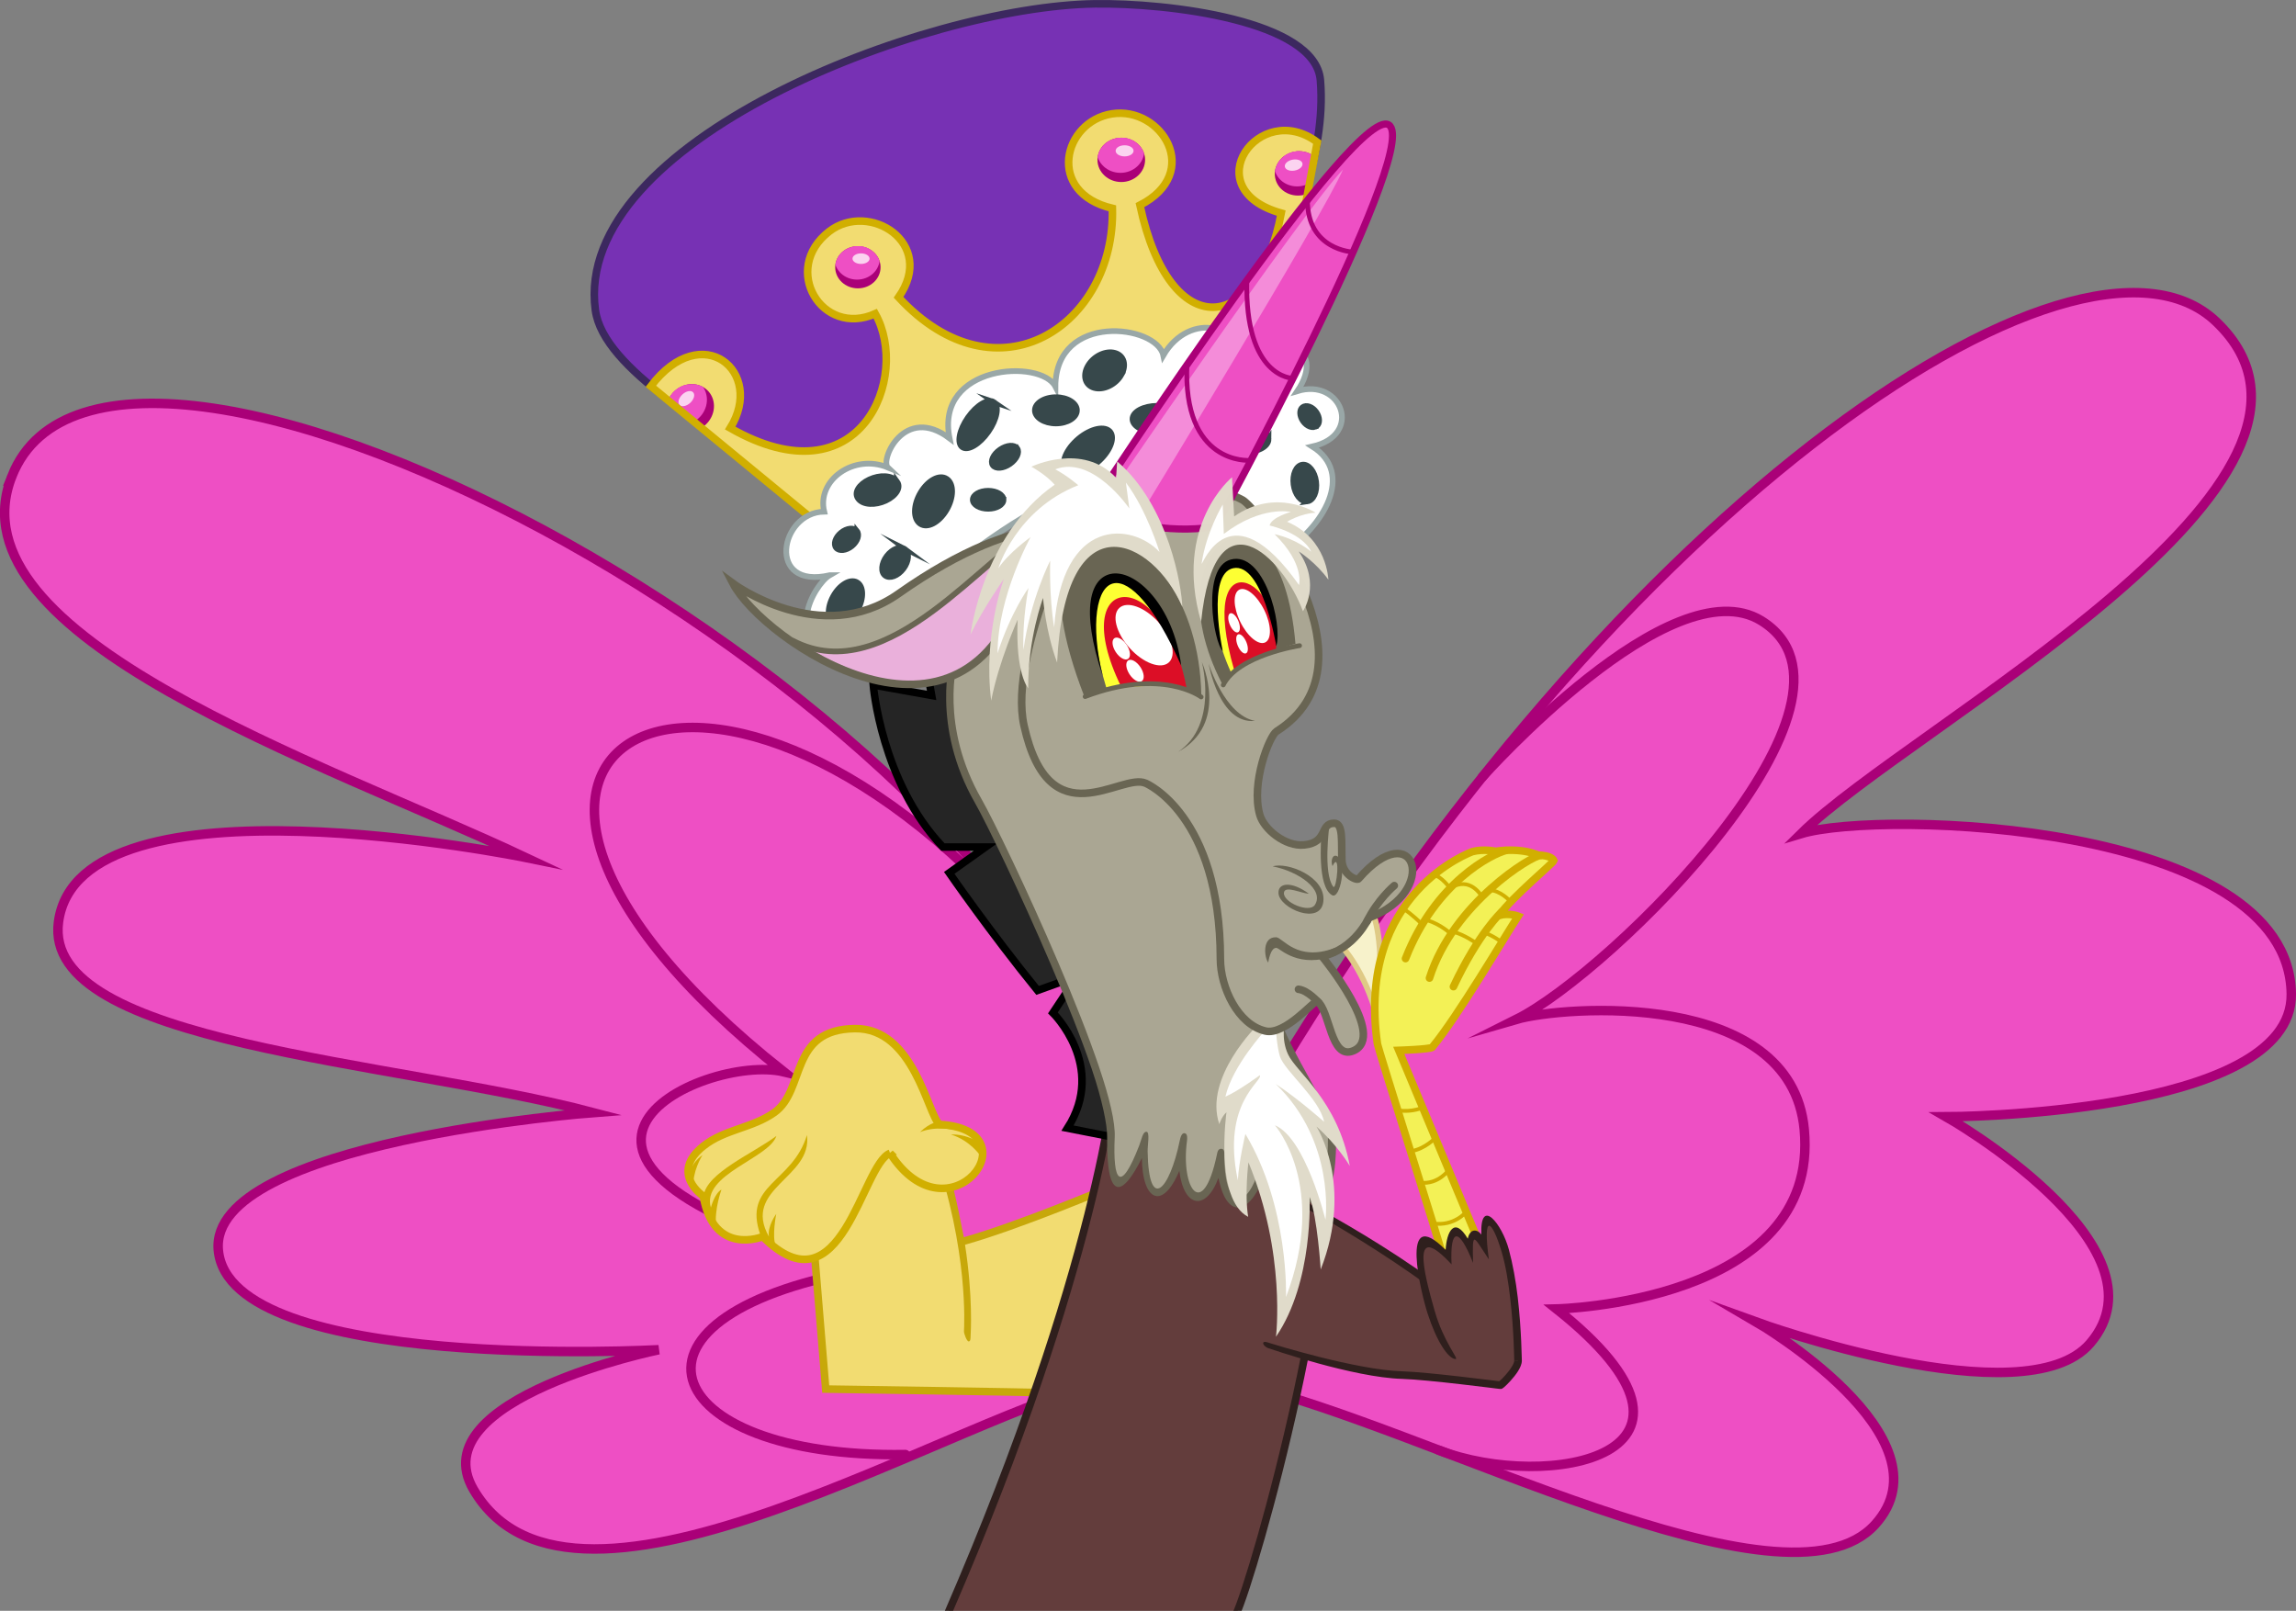 <?xml version="1.0" encoding="UTF-8" standalone="no"?>
<!-- Created with Inkscape (http://www.inkscape.org/) -->
<svg xmlns:inkscape="http://www.inkscape.org/namespaces/inkscape" xmlns:rdf="http://www.w3.org/1999/02/22-rdf-syntax-ns#" xmlns="http://www.w3.org/2000/svg" xmlns:cc="http://creativecommons.org/ns#" xmlns:dc="http://purl.org/dc/elements/1.1/" xmlns:sodipodi="http://sodipodi.sourceforge.net/DTD/sodipodi-0.dtd" id="svg2" sodipodi:docname="princess discord.svg" inkscape:export-filename="C:\Users\Rob\Desktop\princess discord.png" height="850.1" width="1211.8" inkscape:export-xdpi="222.81" version="1.1" inkscape:export-ydpi="222.81" inkscape:version="0.4 r12068">
 <rect width="100%" height="100%" fill="#808080" stroke="none"/>
 <defs id="defs6">
  <clipPath id="clipPath7684" clipPathUnits="userSpaceOnUse" inkscape:inverse="false">
   <g id="g7686" transform="translate(.419 4.957)">
    <path id="path7688" d="m524.41 106.34c0 6.611-5.36 11.971-11.971 11.971s-11.971-5.36-11.971-11.971 5.36-11.971 11.971-11.971c6.61 0.002 11.97 5.362 11.97 11.971z" fill-rule="evenodd" inkscape:connector-curvature="0" fill="#aa0078"/>
    <path id="path7690" sodipodi:rx="5.7972007" sodipodi:ry="3.0033691" sodipodi:type="arc" d="m519.23 101.87c0 1.659-2.595 3.003-5.797 3.003s-5.797-1.345-5.797-3.003 2.595-3.003 5.797-3.003c3.21-0.002 5.8 1.343 5.8 3.003z" fill-rule="evenodd" transform="matrix(.777 0 0 1 115.17 -.412)" sodipodi:cy="101.86812" sodipodi:cx="513.4364" fill="#fff"/>
   </g>
  </clipPath>
  <clipPath id="clipPath7796" clipPathUnits="userSpaceOnUse" inkscape:inverse="false">
   <path id="path7798" d="m491.16 242.33-88.006-72.36c27.1-35.761 60.347-7.543 41.907 22.071 69.144 39.511 95.121-27.158 76.551-60.347-28.069 12.603-49.938-23.527-24.358-43.375 21.047-16.33 56.841 6.051 36.65 34.714 52.524 56.715 114.48 14.255 112.87-46.936-35.275-8.384-25.914-45.836-0.265-49.88 26.22-4.134 48.155 31.116 14.793 48.203 15.925 74.316 62.582 67.89 74.595 4.191-45.819-12.852-11.455-60.347 18.998-37.437l-18.8 99.75z" sodipodi:nodetypes="ccccsccsccccc" inkscape:connector-curvature="0" stroke="#d1af00" stroke-linecap="round" stroke-miterlimit="12" stroke-width="4" fill="#f2dc71"/>
  </clipPath>
 </defs>
 <sodipodi:namedview id="namedview4" fit-margin-left="0" inkscape:zoom="0.31636963" borderopacity="1" inkscape:current-layer="layer2" inkscape:cx="1103.2154" inkscape:cy="659.06018" inkscape:window-maximized="1" showgrid="false" fit-margin-right="0" bordercolor="#666666" inkscape:window-x="-8" guidetolerance="10" objecttolerance="10" inkscape:window-y="-8" fit-margin-bottom="0" inkscape:window-width="1440" inkscape:pageopacity="0" inkscape:pageshadow="2" pagecolor="#ffffff" gridtolerance="10" inkscape:window-height="838" fit-margin-top="0"/>
 <g id="layer2" transform="translate(-59.663 33.862)" inkscape:groupmode="layer" inkscape:label="Body">
  <path id="path7827" d="m474.56 220.28c-38.41-27.94-96.42-59.11-100.67-90.47-12.08-89.093 173.58-160.28 263.47-161.65 38.74-0.586 116.63 8.776 119.2 40.344 3.36 41.108-16.91 75.683-21.66 123.74z" sodipodi:nodetypes="cssscc" inkscape:connector-curvature="0" stroke="#3c285f" stroke-width="4" fill="#7731b4"/>
  <path id="path7649" d="m491.16 242.33-88.006-72.36c27.1-35.761 60.347-7.543 41.907 22.071 69.144 39.511 95.121-27.158 76.551-60.347-28.069 12.603-49.938-23.527-24.358-43.375 21.047-16.33 56.841 6.051 36.65 34.714 52.524 56.715 114.48 14.255 112.87-46.936-35.275-8.384-25.914-45.836-0.265-49.88 26.22-4.134 48.155 31.116 14.793 48.203 15.925 74.316 62.582 67.89 74.595 4.191-45.819-12.852-11.455-60.347 18.998-37.437l-18.8 99.75z" sodipodi:nodetypes="ccccsccsccccc" inkscape:connector-curvature="0" fill="#f2dc71"/>
  <g id="g7706" fill-rule="evenodd">
   <path id="path7652" d="m524.41 107.18c0 6.149-5.36 11.133-11.971 11.133s-11.971-4.984-11.971-11.133c0-6.149 5.36-11.133 11.971-11.133 6.61 0.001 11.97 4.983 11.97 11.133z" inkscape:connector-curvature="0" fill="#aa0078"/>
   <g id="g7672" clip-path="url(#clipPath7684)" transform="matrix(1 0 0 .93 -.419 3.674)" fill="#ee4fc4">
    <path id="path7674" d="m524.41 106.34c0 6.611-5.36 11.971-11.971 11.971s-11.971-5.36-11.971-11.971 5.36-11.971 11.971-11.971c6.61 0.002 11.97 5.362 11.97 11.971z" inkscape:connector-curvature="0"/>
    <path id="path7676" sodipodi:rx="5.7972007" sodipodi:ry="3.0033691" sodipodi:type="arc" d="m519.23 101.87c0 1.659-2.595 3.003-5.797 3.003s-5.797-1.345-5.797-3.003 2.595-3.003 5.797-3.003c3.21-0.002 5.8 1.343 5.8 3.003z" transform="matrix(.777 0 0 1 115.17 -.412)" sodipodi:cy="101.86812" sodipodi:cx="513.4364"/>
   </g>
   <path id="path7655" sodipodi:rx="5.7972007" sodipodi:ry="3.0033691" sodipodi:type="arc" d="m519.23 101.87c0 1.659-2.595 3.003-5.797 3.003s-5.797-1.345-5.797-3.003 2.595-3.003 5.797-3.003c3.21-0.002 5.8 1.343 5.8 3.003z" opacity=".75" transform="matrix(.777 0 0 .93 115.17 7.9)" sodipodi:cy="101.86812" sodipodi:cx="513.4364" fill="#fff"/>
  </g>
  <g id="g7713" fill-rule="evenodd" transform="matrix(1.05 0 0 1.05 113.4 -62.03)">
   <path id="path7715" d="m524.41 107.18c0 6.149-5.36 11.133-11.971 11.133s-11.971-4.984-11.971-11.133c0-6.149 5.36-11.133 11.971-11.133 6.61 0.001 11.97 4.983 11.97 11.133z" inkscape:connector-curvature="0" fill="#aa0078"/>
   <g id="g7717" clip-path="url(#clipPath7684)" transform="matrix(1 0 0 .93 -.419 3.674)" fill="#ee4fc4">
    <path id="path7719" d="m524.41 106.34c0 6.611-5.36 11.971-11.971 11.971s-11.971-5.36-11.971-11.971 5.36-11.971 11.971-11.971c6.61 0.002 11.97 5.362 11.97 11.971z" inkscape:connector-curvature="0"/>
    <path id="path7721" sodipodi:rx="5.7972007" sodipodi:ry="3.0033691" sodipodi:type="arc" d="m519.23 101.87c0 1.659-2.595 3.003-5.797 3.003s-5.797-1.345-5.797-3.003 2.595-3.003 5.797-3.003c3.21-0.002 5.8 1.343 5.8 3.003z" transform="matrix(.777 0 0 1 115.17 -.412)" sodipodi:cy="101.86812" sodipodi:cx="513.4364"/>
   </g>
   <path id="path7723" sodipodi:rx="5.7972007" sodipodi:ry="3.0033691" sodipodi:type="arc" d="m519.23 101.87c0 1.659-2.595 3.003-5.797 3.003s-5.797-1.345-5.797-3.003 2.595-3.003 5.797-3.003c3.21-0.002 5.8 1.343 5.8 3.003z" opacity=".75" transform="matrix(.777 0 0 .93 115.17 7.9)" sodipodi:cy="101.86812" sodipodi:cx="513.4364" fill="#fff"/>
  </g>
  <g id="g7779" clip-path="url(#clipPath7796)" fill-rule="evenodd">
   <g id="g7725" transform="matrix(-1.032 .189 .189 1.032 1253.6 -149.82)">
    <path id="path7727" d="m524.41 107.18c0 6.149-5.36 11.133-11.971 11.133s-11.971-4.984-11.971-11.133c0-6.149 5.36-11.133 11.971-11.133 6.61 0.001 11.97 4.983 11.97 11.133z" inkscape:connector-curvature="0" fill="#aa0078"/>
    <g id="g7729" clip-path="url(#clipPath7684)" transform="matrix(1 0 0 .93 -.419 3.674)" fill="#ee4fc4">
     <path id="path7731" d="m524.41 106.34c0 6.611-5.36 11.971-11.971 11.971s-11.971-5.36-11.971-11.971 5.36-11.971 11.971-11.971c6.61 0.002 11.97 5.362 11.97 11.971z" inkscape:connector-curvature="0"/>
     <path id="path7733" sodipodi:rx="5.7972007" sodipodi:ry="3.0033691" sodipodi:type="arc" d="m519.23 101.87c0 1.659-2.595 3.003-5.797 3.003s-5.797-1.345-5.797-3.003 2.595-3.003 5.797-3.003c3.21-0.002 5.8 1.343 5.8 3.003z" transform="matrix(.777 0 0 1 115.17 -.412)" sodipodi:cy="101.86812" sodipodi:cx="513.4364"/>
    </g>
    <path id="path7735" sodipodi:rx="5.7972007" sodipodi:ry="3.0033691" sodipodi:type="arc" d="m519.23 101.87c0 1.659-2.595 3.003-5.797 3.003s-5.797-1.345-5.797-3.003 2.595-3.003 5.797-3.003c3.21-0.002 5.8 1.343 5.8 3.003z" opacity=".75" transform="matrix(.777 0 0 .93 115.17 7.9)" sodipodi:cy="101.86812" sodipodi:cx="513.4364" fill="#fff"/>
   </g>
   <g id="g7737" transform="matrix(.799 -.735 .735 .799 -64.306 472.37)">
    <path id="path7739" d="m524.41 107.18c0 6.149-5.36 11.133-11.971 11.133s-11.971-4.984-11.971-11.133c0-6.149 5.36-11.133 11.971-11.133 6.61 0.001 11.97 4.983 11.97 11.133z" inkscape:connector-curvature="0" fill="#aa0078"/>
    <g id="g7741" clip-path="url(#clipPath7684)" transform="matrix(1 0 0 .93 -.419 3.674)" fill="#ee4fc4">
     <path id="path7743" d="m524.41 106.34c0 6.611-5.36 11.971-11.971 11.971s-11.971-5.36-11.971-11.971 5.36-11.971 11.971-11.971c6.61 0.002 11.97 5.362 11.97 11.971z" inkscape:connector-curvature="0"/>
     <path id="path7745" sodipodi:rx="5.7972007" sodipodi:ry="3.0033691" sodipodi:type="arc" d="m519.23 101.87c0 1.659-2.595 3.003-5.797 3.003s-5.797-1.345-5.797-3.003 2.595-3.003 5.797-3.003c3.21-0.002 5.8 1.343 5.8 3.003z" transform="matrix(.777 0 0 1 115.17 -.412)" sodipodi:cy="101.86812" sodipodi:cx="513.4364"/>
    </g>
    <path id="path7747" sodipodi:rx="5.7972007" sodipodi:ry="3.0033691" sodipodi:type="arc" d="m519.23 101.87c0 1.659-2.595 3.003-5.797 3.003s-5.797-1.345-5.797-3.003 2.595-3.003 5.797-3.003c3.21-0.002 5.8 1.343 5.8 3.003z" opacity=".75" transform="matrix(.777 0 0 .93 115.17 7.9)" sodipodi:cy="101.86812" sodipodi:cx="513.4364" fill="#fff"/>
   </g>
  </g>
  <path id="path7800" d="m491.16 242.33-88.006-72.36c27.1-35.761 60.347-7.543 41.907 22.071 69.144 39.511 95.121-27.158 76.551-60.347-28.069 12.603-49.938-23.527-24.358-43.375 21.047-16.33 56.841 6.051 36.65 34.714 52.524 56.715 114.48 14.255 112.87-46.936-35.275-8.384-25.914-45.836-0.265-49.88 26.22-4.134 48.155 31.116 14.793 48.203 15.925 74.316 62.582 67.89 74.595 4.191-45.819-12.852-11.455-60.347 18.998-37.437l-18.8 99.75z" sodipodi:nodetypes="ccccsccsccccc" inkscape:connector-curvature="0" stroke="#d1af00" stroke-linecap="round" stroke-miterlimit="12" stroke-width="4" fill="none"/>
  <g id="g7612" fill-rule="evenodd" stroke-linecap="round" stroke-miterlimit="12" stroke-width="3">
   <path id="path7512" d="m497.61 269.69c-33.666 7.823-26.546-33.113-2.938-33.532-4.051-16.623 15.564-30.715 33.584-23.311-4.191-3.911 8.699-33.401 32.586-15.381-7.823-38.974 48.167-42.118 55.85-27.31 0.14-39.393 53.587-32.775 56.939-16.431 13.969-24.027 44.097-16.029 39.906 6.322 20.116-21.233 46.907-11.248 30.842 12.5 23.328-7.124 35.002 23.092 7.902 29.238 22.351 13.969 6.522 42.507-17.085 57.035 0 0-15.911-55.929-91.549-38.5-60.173 13.866-119.53 84.562-137.52 85.378-34.8 1.57-17.03-31.12-8.51-36.01z" sodipodi:nodetypes="ccccccccccssc" inkscape:connector-curvature="0" stroke="#99a7a7" fill="#fff"/>
   <g id="g7595" stroke="#37484b" fill="#37484b">
    <path id="path7514" sodipodi:rx="13.2707" sodipodi:ry="8.3814945" sodipodi:type="arc" d="m627.77 181.14c0 4.629-5.941 8.382-13.271 8.382-7.329 0-13.271-3.752-13.271-8.382s5.941-8.382 13.271-8.382c7.33 0 13.27 3.75 13.27 8.38z" transform="matrix(.852 0 0 .852 93.406 28.355)" sodipodi:cy="181.1431" sodipodi:cx="614.5033"/>
    <path id="path7516" sodipodi:rx="8.8005695" sodipodi:ry="10.057794" sodipodi:type="arc" d="m650.96 161.31c0 5.555-3.94 10.058-8.801 10.058s-8.801-4.503-8.801-10.058c0-5.555 3.94-10.058 8.801-10.058 4.86 0 8.8 4.5 8.8 10.06z" transform="matrix(.988 .292 -.519 .921 91.921 -174.46)" sodipodi:cy="161.30688" sodipodi:cx="642.16223"/>
    <path id="path7518" sodipodi:rx="13.829467" sodipodi:ry="8.2418032" sodipodi:type="arc" d="m645.93 201.68c0 4.552-6.192 8.242-13.829 8.242-7.638 0-13.829-3.69-13.829-8.242s6.192-8.242 13.829-8.242c7.64 0 13.83 3.69 13.83 8.24z" transform="matrix(.803 -.75 .731 .654 -21.15 546.12)" sodipodi:cy="201.67775" sodipodi:cx="632.10443"/>
    <path id="path7520" sodipodi:rx="14.667616" sodipodi:ry="7.6830368" sodipodi:type="arc" d="m569.94 229.9c0 4.243-6.567 7.683-14.668 7.683-8.101 0-14.668-3.44-14.668-7.683s6.567-7.683 14.668-7.683c8.1-0.01 14.67 3.43 14.67 7.68z" transform="matrix(.482 -.812 .885 .584 81.253 547.35)" sodipodi:cy="229.89546" sodipodi:cx="555.27405"/>
    <path id="path7522" sodipodi:rx="14.527925" sodipodi:ry="6.5655046" sodipodi:type="arc" d="m592.01 187.71c0 3.626-6.504 6.566-14.528 6.566s-14.528-2.939-14.528-6.566 6.504-6.566 14.528-6.566c8.03 0 14.53 2.94 14.53 6.57z" transform="matrix(.574 -.819 .819 .574 90.695 555.45)" sodipodi:cy="187.7086" sodipodi:cx="577.48499"/>
    <path id="path7524" sodipodi:rx="7.8227286" sodipodi:ry="4.6098223" sodipodi:type="arc" d="m598.16 208.94c0 2.546-3.502 4.61-7.823 4.61-4.32 0-7.823-2.064-7.823-4.61s3.502-4.61 7.823-4.61c4.32 0 7.82 2.07 7.82 4.61z" transform="matrix(.823 -.568 .568 .823 -14.447 370.55)" sodipodi:cy="208.94171" sodipodi:cx="590.33661"/>
    <path id="path7526" sodipodi:rx="8.1021118" sodipodi:ry="4.7495136" sodipodi:type="arc" d="m589.5 229.2c0 2.623-3.627 4.75-8.102 4.75s-8.102-2.126-8.102-4.75 3.627-4.75 8.102-4.75c4.47 0 8.1 2.12 8.1 4.75z" transform="translate(-.198 .691)" sodipodi:cy="229.19699" sodipodi:cx="581.39636"/>
    <path id="path7528" sodipodi:rx="12.711934" sodipodi:ry="6.0067382" sodipodi:type="arc" d="m535.86 224.31c0 3.317-5.691 6.007-12.712 6.007-7.021 0-12.712-2.689-12.712-6.007s5.691-6.007 12.712-6.007c7.02 0 12.71 2.69 12.71 6.01z" transform="matrix(.808 -.378 .667 .926 -49.491 214.81)" sodipodi:cy="224.30779" sodipodi:cx="523.14496"/>
    <path id="path7530" sodipodi:rx="8.1021118" sodipodi:ry="5.30828" sodipodi:type="arc" d="m509.87 250.99c0 2.932-3.627 5.308-8.102 5.308s-8.102-2.377-8.102-5.308 3.627-5.308 8.102-5.308c4.48 0 8.1 2.38 8.1 5.31z" transform="matrix(.689 -.564 .564 .689 19.15 360.85)" sodipodi:cy="250.98888" sodipodi:cx="501.77216"/>
    <path id="path7532" sodipodi:rx="9.6387196" sodipodi:ry="6.1464295" sodipodi:type="arc" d="m544.52 260.49c0 3.395-4.315 6.146-9.639 6.146s-9.639-2.752-9.639-6.146 4.315-6.146 9.639-6.146c5.32 0 9.64 2.75 9.64 6.15z" transform="matrix(.552 -.733 .735 .55 45.372 511.74)" sodipodi:cy="260.48792" sodipodi:cx="534.87909"/>
    <path id="path7534" sodipodi:rx="12.572243" sodipodi:ry="7.4036536" sodipodi:type="arc" d="m522.45 285.49c0 4.089-5.629 7.404-12.572 7.404-6.944 0-12.572-3.315-12.572-7.404s5.629-7.404 12.572-7.404c6.94 0 12.57 3.31 12.57 7.4z" transform="matrix(.48 -.877 .877 .48 10.759 594.56)" sodipodi:cy="285.49271" sodipodi:cx="509.87427"/>
    <path id="path7536" sodipodi:rx="7.4036536" sodipodi:ry="4.6098223" sodipodi:type="arc" d="m756.57 185.47c0 2.546-3.315 4.61-7.404 4.61-4.089 0-7.404-2.064-7.404-4.61s3.315-4.61 7.404-4.61c4.08 0 7.4 2.07 7.4 4.61z" transform="matrix(.396 .76 -.892 .338 619.65 -446.05)" sodipodi:cy="185.47353" sodipodi:cx="749.16595"/>
    <path id="path7538" sodipodi:rx="9.7784109" sodipodi:ry="6.0067382" sodipodi:type="arc" d="m752.38 219c0 3.317-4.378 6.007-9.778 6.007s-9.778-2.689-9.778-6.007 4.378-6.007 9.778-6.007c5.4 0 9.78 2.69 9.78 6.01z" transform="matrix(.131 .991 -.991 .131 868.08 -543.55)" sodipodi:cy="218.99951" sodipodi:cx="742.60046"/>
    <path id="path7540" sodipodi:rx="13.131009" sodipodi:ry="6.9845791" sodipodi:type="arc" d="m682.25 187.29c0 3.857-5.879 6.985-13.131 6.985-7.252 0-13.131-3.127-13.131-6.985s5.879-6.985 13.131-6.985c7.25-0.01 13.13 3.12 13.13 6.98z" transform="translate(1.397)" sodipodi:cy="187.28952" sodipodi:cx="669.12268"/>
    <path id="path7542" sodipodi:rx="11.594401" sodipodi:ry="6.7051959" sodipodi:type="arc" d="m729.75 198.74c0 3.703-5.191 6.705-11.594 6.705-6.403 0-11.594-3.002-11.594-6.705s5.191-6.705 11.594-6.705c6.4 0.01 11.59 3.01 11.59 6.71z" transform="translate(-.559 -.838)" sodipodi:cy="198.74423" sodipodi:cx="718.15442"/>
   </g>
  </g>
  <g id="g7466" stroke="#aa0078" stroke-linecap="round" stroke-miterlimit="12" stroke-width="5" fill="#ee4fc4">
   <path id="path7462" d="m65.934 217.46c53.446-135.44 529.14 112.19 593.93 350.05l-10.577 126.03c-82.697 16.763-286.91 149.24-339.73 58.67-28.039-48.073 97.784-73.757 97.784-73.757s-226.47 12.518-232.45-52.524c-5.272-57.33 197.8-72.64 197.8-72.64-105.08-27.67-290.79-36.02-282.16-100.59 10.99-82.19 246.42-34.08 246.42-34.08-107.47-50.57-304.65-115.89-271.01-201.16z" sodipodi:nodetypes="sccscscscs" inkscape:connector-curvature="0"/>
   <path id="path7464" d="m610.17 467.23c-172.1-208.42-355.36-108.54-136.89 64.54-42.466-10.058-168.19 48.333 46.936 103.65-145.28 23.468-113.99 100.58 17.322 98.343" fill-rule="evenodd" sodipodi:nodetypes="cccc" inkscape:connector-curvature="0"/>
  </g>
  <g id="g7347" stroke="#aa0078" stroke-miterlimit="12" stroke-width="5">
   <path id="path7342" d="m717.26 560.16c185.7-323.2 439.34-493.53 512.04-424.28 87.742 83.629-161.31 213.27-219 270.17 41.881-12.643 257.51-6.066 258.67 84.649 0.825 64.443-182.16 64.817-182.16 64.817s120 68.336 75.992 119.58c-34.487 40.15-176.01-11.175-176.01-11.175s104.02 60.686 62.582 106.72c-47.4 52.6-235.48-51.27-334.26-74.19z" sodipodi:nodetypes="cscscscscc" inkscape:connector-curvature="0" fill="#ee4fc4"/>
   <path id="path7344" d="m842.06 376.15s99.601-111.86 147.23-82.418c66.56 41.145-78.781 185.09-129.35 210.38 24.497-7.112 145.02-16.274 151.98 58.112 8.573 91.6-130.75 94.711-130.75 94.711 97.987 77.836-5.213 96.472-62.117 74.538" sodipodi:nodetypes="cscscc" inkscape:connector-curvature="0" stroke-linecap="round" fill="none"/>
  </g>
  <g id="g7465">
   <path id="path7429" d="m487.96 612.3 42.672-49.388 24.892 9.878 12.248 48.993 75.466-27.262-31.213 106.28l-116.57-2.37z" fill-rule="evenodd" inkscape:connector-curvature="0" fill="#f2dc71"/>
   <path id="path7416" style="block-progression:tb;text-indent:0;color:#000000;text-transform:none" d="m480.78 545.62 12.688 153.75 0.156 1.812 1.812 0.031s27.363 0.399 55.562 0.844c14.1 0.222 28.392 0.453 39.594 0.656s19.467 0.384 20.906 0.469c1.047 0.065 2.06-0.828 2.125-1.875 0.066-1.047-0.828-2.06-1.875-2.125-1.919-0.113-9.854-0.265-21.062-0.469s-25.524-0.434-39.625-0.656c-27.282-0.43-52.05-0.788-53.75-0.812l-12.281-148.84 67.375 24.562c18.509 53.132 16.153 92.85 16.031 95.812-0.043 1.048 1.422 5.216 2.469 5.281s0.985-1.702 1.031-2.75c0.076-1.723 1.335-20.538-2.938-48.281 28.684-8.003 76.594-28.25 76.594-28.25 0.855-0.358 1.379-1.368 1.181-2.274-0.199-0.905-1.098-1.603-2.024-1.57-0.248 0.017-0.494 0.081-0.719 0.188 0 0-47.511 20.011-75.656 27.938-3.555-17.937-6.832-34.213-12.781-49.188-9.92-5.31-74.94-25.99-74.8-24.24z" sodipodi:nodetypes="ccccsscccsscccccsccsccccc" inkscape:connector-curvature="0" fill="#c7a80a"/>
  </g>
  <path id="path7386" d="m768.02 465.83s12.013 12.852 18.439 36.879c5.03-40.93-2.51-55.31-2.51-55.31z" fill-rule="evenodd" sodipodi:nodetypes="cccc" inkscape:connector-curvature="0" stroke="#dfca86" stroke-linecap="round" stroke-miterlimit="6.6" stroke-width="3" fill="#f7f2cb"/>
  <g id="g7391">
   <path id="path7345" d="m820.64 627.31c0-1.58-33.582-107.47-33.979-110.23-11.456-79.812 50.233-101.53 50.233-101.53 6.146-1.537 12.013-0.14 12.013-0.14 14.039-0.279 21.233 1.816 21.233 1.816 6.216 0.768 9.639 3.073 9.639 3.073-0.629 1.606-21.932 19.138-28.916 28.916 5.448-1.397 10.058 0.419 10.058 0.419-7.404 11.315-31.85 52.943-45.4 69.287-11.315 0.838-17.601 1.537-17.601 1.537l44.14 105.73z" sodipodi:nodetypes="cscccccccccc" inkscape:connector-curvature="0" fill="#f3f156"/>
   <path id="path7347" d="m820.64 627.31c0-1.58-33.582-107.47-33.979-110.23-11.456-79.812 50.233-101.53 50.233-101.53 6.146-1.537 12.013-0.14 12.013-0.14 14.877-2.095 22.63 2.095 22.63 2.095 7.054-0.07 8.242 2.794 8.242 2.794-0.629 1.606-21.932 19.138-28.916 28.916 5.448-1.397 10.058 0.419 10.058 0.419-7.404 11.315-31.85 52.943-45.4 69.287-2.03 1.036-17.601 1.537-17.601 1.537l44.14 105.73z" sodipodi:nodetypes="cscccccccccc" inkscape:connector-curvature="0" stroke="#d1af00" stroke-width="4" fill="none"/>
   <path id="path7350" d="m801.48 472.03c15.804-40.499 45.808-55.31 53.118-57.088" sodipodi:nodetypes="cc" inkscape:connector-curvature="0" stroke="#d1af00" stroke-linecap="round" stroke-width="4" fill="none"/>
   <path id="path7352" d="m814.12 482.31c12.643-39.708 54.409-64.949 58.755-64.752" sodipodi:nodetypes="cc" inkscape:connector-curvature="0" stroke="#d1af00" stroke-linecap="round" stroke-width="4" fill="none"/>
   <path id="path7354" d="m826.76 486.85c13.414-28.496 25.439-39.441 25.439-39.441" sodipodi:nodetypes="cc" inkscape:connector-curvature="0" stroke="#d1af00" stroke-linecap="round" stroke-width="4" fill="none"/>
   <path id="path7356" d="m816.59 428.08c3.852 0.494 8.396 6.816 8.396 6.816 10.569-6.717 16.595 4.149 16.595 4.149l3.951-3.161c6.025 0 11.261 5.927 11.261 5.927" sodipodi:nodetypes="ccccc" inkscape:connector-curvature="0" stroke="#d1af00" stroke-linecap="round" stroke-width="2" fill="none"/>
   <path id="path7358" d="m800.59 445.96c3.655 2.074 9.384 7.705 9.384 7.705l2.963-1.877c7.211 2.173 12.248 7.013 12.248 7.013l1.877-0.79c5.532 1.482 11.557 5.729 11.557 5.729l4.445-5.433c4.544 1.58 8.791 4.741 8.791 4.741" sodipodi:nodetypes="cccccccc" inkscape:connector-curvature="0" stroke="#d1af00" stroke-linecap="round" stroke-width="2" fill="none"/>
   <path id="path7360" d="m798.06 552.16c6.985 1.117 12.991-1.676 12.991-1.676" sodipodi:nodetypes="cc" inkscape:connector-curvature="0" stroke="#d1af00" stroke-linecap="round" stroke-width="2" fill="none"/>
   <path id="path7362" d="m804.34 573.68c7.404-1.117 12.991-7.124 12.991-7.124" sodipodi:nodetypes="cc" inkscape:connector-curvature="0" stroke="#d1af00" stroke-linecap="round" stroke-width="2" fill="none"/>
   <path id="path7364" d="m809.23 590.3c9.918 1.117 15.366-7.124 15.366-7.124" sodipodi:nodetypes="cc" inkscape:connector-curvature="0" stroke="#d1af00" stroke-linecap="round" stroke-width="2" fill="none"/>
   <path id="path7366" d="m815.94 611.81c11.315 1.676 17.601-6.146 17.601-6.146" sodipodi:nodetypes="cc" inkscape:connector-curvature="0" stroke="#d1af00" stroke-linecap="round" stroke-width="2" fill="none"/>
  </g>
  <g id="g7338">
   <path id="path7304" d="m559.87 817.75c79.812-184.12 88.109-282.5 88.109-282.5l109.84 20.546c14.224 62.822-35.914 241.49-45.972 262.72" sodipodi:nodetypes="cccc" inkscape:connector-curvature="0" stroke="#2f1f1d" stroke-width="4" fill="#633d3c"/>
   <path id="path7307" d="m729.47 676.49s45.117 14.614 70.125 15.366c14.532 0.437 51.176 5.278 51.965 5.308 0.496 0.019 12.169-11.035 8.661-14.807-40.927-44.015-115.66-82.697-115.66-82.697" sodipodi:nodetypes="csssc" inkscape:connector-curvature="0" fill="#633d3c"/>
   <path id="path7309" style="block-progression:tb;text-indent:0;color:#000000;text-transform:none" d="m742.7 598.52c-0.4 0.723-0.182 1.734 1.152 2.519 1.389 0.818 74.404 39.122 114.9 82.676 0.084 0.091 0.118 0.12 0.125 0.406 0.007 0.287-0.071 0.785-0.312 1.406-0.482 1.242-1.548 2.877-2.75 4.406s-2.538 2.991-3.594 4.031c-0.502 0.494-0.943 0.86-1.25 1.125-0.286-0.034-0.598-0.072-1.031-0.125-1.103-0.136-2.643-0.33-4.531-0.562-3.776-0.465-8.891-1.083-14.438-1.719-11.093-1.271-23.875-2.62-31.312-2.844-24.302-0.731-68.4-14.416-69.711-14.855-0.996-0.333-3.241-1.198-3.568-0.2-0.327 0.998 1.562 2.518 2.565 2.828 1.575 0.487 44.875 15.454 70.589 16.228 7.095 0.213 19.91 1.546 30.969 2.812 5.529 0.633 10.636 1.254 14.406 1.719 1.885 0.232 3.423 0.426 4.531 0.562 0.554 0.068 1.022 0.118 1.344 0.156 0.322 0.038 0.277 0.047 0.688 0.062 0.98 0.038 1.009-0.198 1.156-0.281 0.148-0.083 0.219-0.151 0.312-0.219 0.187-0.135 0.388-0.261 0.594-0.438 0.412-0.352 0.919-0.834 1.5-1.406 1.163-1.145 2.598-2.702 3.938-4.406s2.577-3.515 3.312-5.406c0.368-0.946 0.618-1.929 0.594-2.969s-0.395-2.179-1.188-3.031c-41.36-44.47-115.15-81.8-116.69-82.57-1.39-0.69-1.95-0.53-2.3 0.1z" sodipodi:nodetypes="sscccssccsssssssssccscsssssssss" inkscape:connector-curvature="0" fill="#2f1f1d"/>
   <path id="path7317" d="m827.53 683.47c-0.279-0.838-22.318-32.994-17.531-61.674 0.946-5.67 13.829 6.915 13.829 6.915s0.169-15.503 4.261-12.712c4.583 3.127 6.426 6.845 6.426 6.845s-0.412-6.663 2.514-5.169c3.47 1.772 5.727 5.238 5.727 5.238s-1.385-15.444 2.584-12.712c15.05 10.356 15.506 74.106 15.506 74.106" sodipodi:nodetypes="cscscscsc" inkscape:connector-curvature="0" fill="#633d3c"/>
   <path id="path7320" style="block-progression:tb;text-indent:0;color:#000000;text-transform:none" d="m841.51 617.69c-2.453-3.223-6.128-3.021-7.172 2.168-7.099-12.023-11.174-3.624-11.691 5.918-24.96-25.16-12.762 23.564-9.496 33.625 4.827 14.865 10.898 23.824 14.751 23.982 1.946 0.08-6.285-8.808-11.064-25.513-6.129-21.427-12.491-47.546 8.939-24.461-0.924-19.69 3.959-19.49 11.344-0.781-0.411-17.749-0.072-14.349 8.344-1.875-3.423-25.09 1.683-20.872 6.719-4.031 2.164 7.237 3.572 16.106 4.562 24.656 1.98 17.101 2.094 32.938 2.094 32.938h4s-0.115-16.043-2.125-33.406c-1.005-8.682-2.628-17.658-4.688-25.312-3.68-13.69-15.31-28.05-14.52-7.91z" sodipodi:nodetypes="cccssscccssccssc" inkscape:connector-curvature="0" fill="#2f1f1d"/>
  </g>
  <path id="path7433" d="m529.44 574.76c-17.582 8.1-22.916 85.541-68.354 43.462 0 0-24.102 14.817-30.818-22.126 0 0-15.111-7.425 0.689-25.171 9.542-10.718 25.747-9.38 37.439-17.698 16.66-11.852 7.563-43.778 42.474-44.252 31.149-0.423 38.361 45.265 44.647 50.574 50.87 2.79 5.08 63.38-26.08 15.21z" sodipodi:nodetypes="cccssscc" inkscape:connector-curvature="0" fill="#f2dc71"/>
  <g id="g7457">
   <path id="path7438" d="m529.44 574.76c-15.014 5.729-25.552 85.704-67.236 44.021 0 0-25.918 10.626-31.377-21.428 0 0-18.04-12.04 0.13-26.428 11.25-8.908 25.747-9.38 37.439-17.698 16.66-11.852 7.563-43.778 42.474-44.252 31.149-0.423 38.361 45.265 44.647 50.574 50.87 2.79 5.08 63.38-26.08 15.21z" sodipodi:nodetypes="cccssscc" inkscape:connector-curvature="0" stroke="#d1af00" stroke-width="4" fill="none"/>
   <path id="path7441" d="m469.08 623.69c-2.095-5.308 0.279-16.903 0.279-16.903s-4.819 6.426-3.841 12.013c-14.422-25.526 23.119-31.012 20.046-53.642-7.683 25.424-34.085 25.843-24.586 52.664 0 0 3.63 3.07 8.1 5.87z" sodipodi:nodetypes="cccccc" inkscape:connector-curvature="0" fill="#d1af00"/>
   <path id="path7443" d="m437.65 613.21c-1.087-8.692 2.794-19.277 2.794-19.277-3.704 2.025-5.588 9.499-5.588 9.499-5.136-17.484 30.818-25.998 34.569-37.799-12.293 9.22-36.782 19.453-38.395 31.501 0 0 0.34 11.75 6.62 16.08z" fill-rule="evenodd" sodipodi:nodetypes="cccccc" inkscape:connector-curvature="0" fill="#d1af00"/>
   <path id="path7448" d="m430.46 575.77c-0.349 0.279-5.518 9.08-4.75 16.623l-2.375-2.375c-0.56-9.85 7.12-14.25 7.12-14.25z" fill-rule="evenodd" sodipodi:nodetypes="cccc" inkscape:connector-curvature="0" fill="#d1af00"/>
   <path id="path7453" d="m561.56 564.88c10.058 3.073 15.506 11.175 15.506 11.175l0.698-6.426c-0.01 0-7.69-5.17-16.21-4.75z" fill-rule="evenodd" sodipodi:nodetypes="cccc" inkscape:connector-curvature="0" fill="#d1af00"/>
   <path id="path7451" d="m545.22 563.62c8.382-3.492 18.719-1.117 18.719-1.117l-9.08-4.47c-0.01 0-4.48 0.56-9.64 5.59z" fill-rule="evenodd" sodipodi:nodetypes="cccc" inkscape:connector-curvature="0" fill="#d1af00"/>
  </g>
  <path id="path7469" d="m653.31 567.45-30.226-5.927c20.941-32.794-7.705-60.847-7.705-60.847l12.841-19.36-20.941 7.507c-24.892-30.621-46.623-62.032-46.623-62.032l19.163-13.631h-22.521c-32.6-34.17-36.75-85.54-36.75-85.54l30.818 5.532-6.855-38.022 58.12 9.78z" fill-rule="evenodd" sodipodi:nodetypes="ccccccccccccc" inkscape:connector-curvature="0" stroke="#000" stroke-width="4" fill="#252525"/>
  <path id="path7472" d="m563.42 313s-10.66 35.476 12.643 76.058c11.682 20.344 72.571 149.79 69.934 177.01-1.285 13.267 1.773 42.857 17.977 2.766-0.559 49.87 18.893 17.428 20.15-0.593-2.235 40.371 14.447 37.599 19.755 7.705 4.47 52.524 22.531 9.375 23.23 2.111 5.448 39.393 16.515 4.586 16.305-3.097 14.528 58.81 20.389 2.051 19.139-10.868-0.848-8.764-23.288-41.028-30.621-63.02-30-89.95-55.83-278.58-55.83-278.58z" sodipodi:nodetypes="csscccccsscc" inkscape:connector-curvature="0" fill="#aaa693"/>
  <path id="path7476" style="block-progression:tb;text-indent:0;color:#000000;text-transform:none" d="m677.59 218.72-2.75 2.219-112.69 90.5-0.469 0.406-0.188 0.594s-10.842 36.378 12.844 77.625c5.676 9.885 23.891 47.47 40.219 85.719 8.164 19.124 15.882 38.456 21.375 54.656 5.493 16.2 8.139 29.494 8.062 35.438-0.465 36.225 8.638 31.007 18.344 11.375 0.149 22.423 10.777 28.139 19.764 6.785 2.327 19.555 14.076 21.451 20.642 3.746 4.992 24.682 18.313 17.144 24.344-2.188 0.863 18.717 14.189 15.908 16.781-0.938 11.082 38.17 22.749 8.38 20.688-20.75-0.207-2.922-1.975-6.494-4.344-11.156-2.369-4.662-5.467-10.236-8.781-16.188-6.628-11.902-14.028-25.432-17.594-36.125-29.82-89.49-55.74-278.22-55.74-278.22zm-2.97 7.53c1.402 10.155 26.11 187.61 55.406 275.47 3.767 11.298 11.269 24.894 17.906 36.812 3.319 5.959 6.412 11.492 8.719 16.031 2.307 4.54 3.9 8.245 3.906 9.719 0.155 35.118-7.012 46.377-14.934 13.149-0.59-2.531-1.746-5.939-2.837-5.939-0.993 0-1.565 2.721-1.594 3.943-0.319 13.506-8.447 31.773-11.687 6.39-0.413-3.239 0.155-7.261-1.76-7.574-2.272-0.395-2.763 6.982-4.558 11.998-7.069 19.748-17.474 15.805-17.317-10.373 0.007-1.085 0.158-3.384-1.558-3.483-1.923-0.111-2.171 2.074-2.411 3.202-7.481 35.195-19.074 17.749-15.781-7.219 0.182-1.376 0.407-3.947-1.213-4.197-1.609-0.249-2.258 2.318-2.608 4.015-5.399 26.172-16.38 37.872-16.928 5.59-0.056-3.324 1.262-10.172-0.556-10.346-2.04-0.194-2.606 3.946-3.88 7.225-9.985 25.696-13.994 19.221-12.94-4.412 0.344-7.719-2.734-20.732-8.281-37.094-5.54-16.38-13.27-35.77-21.46-54.95-16.38-38.37-34.43-75.7-40.44-86.16-22.41-39.03-13.02-72.45-12.59-73.94z" sodipodi:nodetypes="cccccsssscccccsssscccsssscssscsssssssssssssscc" inkscape:connector-curvature="0" fill="#696553"/>
  <g id="g7489">
   <path id="path7484" d="m723.46 507.04s-28.637 27.799-20.255 52.384c0 0 1.117-3.911 3.772-6.286 0 0-6.426 45.959 11.455 55.178-1.956-11.874 0.14-28.776 0.14-28.776 19.94 48.275 14.528 92.057 14.528 92.057 19.953-29.04 17.741-73.757 17.741-73.757 4.149 10.668 5.867 38.275 5.867 38.275 17.582-44.845-2.235-75.433-2.235-75.433 11.175 9.778 17.601 20.814 17.601 20.814-6.426-34.644-28.103-49.362-32.548-58.81-3.99-8.49-1.68-17.32-1.68-17.32z" sodipodi:nodetypes="ccccccccccscc" inkscape:connector-curvature="0" fill="#e0dbca"/>
   <path id="path7487" d="m727.37 509.98s-17.2 18.526-20.954 34.923c7.013-3.062 18.16-11.315 18.16-11.315 1.877 3.062-20.351 14.31-11.594 55.458 0.487-9.819 3.983-24.47 3.983-24.47 23.114 38.523 21.441 86.074 21.441 86.074 22.324-58.871-5.867-90.66-5.867-90.66 16.204 6.705 26.681 49.87 26.681 49.87s5.448-41.209-26.262-71.662c11.734 7.683 25.564 19.976 25.564 19.976-2.51-12.29-20.86-26.81-23.32-34.5-1.53-4.77-2.24-14.81-2.24-14.81z" fill-rule="evenodd" sodipodi:nodetypes="ccccccccccscc" inkscape:connector-curvature="0" fill="#fff"/>
  </g>
  <g id="g7363">
   <path id="path7355" d="m636.21 245.96s-34.325-14.507-102.27 33.468c-41.024 28.969-87.471-5.408-87.471-5.408 8.94 24.3 122.65 103.93 153.94-1.4z" sodipodi:nodetypes="csccc" inkscape:connector-curvature="0" fill="#aaa693"/>
   <path id="path7359" d="m487.76 309.05c67.563 38.721 92.258 0.79 92.258 0.79 14.421-17.582 20.348-37.535 20.348-37.535l36.547-26.867s-14.026-2.963-32.201 0.395c-30.43 18.18-59.67 67.96-116.96 63.22z" sodipodi:nodetypes="cccccc" inkscape:connector-curvature="0" fill="#eab0db"/>
   <path id="path7357" d="m478.08 304.26c50.77 26.6 102.85-48.49 129.81-58.82" sodipodi:nodetypes="cc" inkscape:connector-curvature="0" stroke="#696553" stroke-linecap="round" stroke-miterlimit="12" stroke-width="3" fill="none"/>
   <path id="path7361" d="m636.21 245.96s-34.325-14.507-102.27 33.468c-41.024 28.969-87.471-5.408-87.471-5.408 15.65 30.03 122.65 103.93 153.94-1.4z" sodipodi:nodetypes="csccc" inkscape:connector-curvature="0" stroke="#696553" stroke-linecap="round" stroke-miterlimit="12" stroke-width="4" fill="none"/>
  </g>
  <path id="path7374" d="m631.41 232.83s-40.006 77.061-31.291 116.22c13.493 60.635 51.22 24.526 64.258 30.453 0 0 39.287 16.339 39.393 92.755 0.021 14.936 9.202 34.604 23.748 37.996 10.344 2.413 25.52-15.973 27.298-15.775 6.914 4.939 6.989 31.273 19.114 26.228 18.289-7.61-16.518-49.846-16.518-49.846 17.582-3.951 24.446-20.255 24.865-20.395 37.465-13.866 24.165-54.824-5.588-20.535-0.874 1.053-8.525-2.034-8.795-9.863-0.331-9.561 0.846-19.489-4.056-19.473-7.801 0.026-3.055 10.138-15.787 11.445-10.144 1.041-21.304-8.374-23.448-15.785-4.876-16.85 5.096-41.796 8.782-44.133 55.8-35.35-10.04-117.73-17.83-122.08-10.92-6.11-45.57-14.25-45.57-14.25z" sodipodi:nodetypes="cscsscscccsssssscc" inkscape:connector-curvature="0" stroke="#696553" stroke-width="4" fill="#aaa693"/>
  <path id="path7377" d="m755.69 495.34s-5.729-6.618-10.717-7.112" fill-rule="evenodd" sodipodi:nodetypes="cc" inkscape:connector-curvature="0" stroke="#696553" stroke-linecap="round" stroke-width="4" fill="#aaa693"/>
  <path id="path7379" d="m763.91 466.48c-19.75 7.41-27.215-5.591-30.692-5.707-7.656-0.255-6.224 10.89-4.198 13.335 0 0 1.13-8.134 4.396-7.705 2.06 0.27 11.41 11.26 31.51 3.9z" fill-rule="evenodd" sodipodi:nodetypes="cscscc" inkscape:connector-curvature="0" fill="#696553"/>
  <path id="path7381" d="m781.15 452.38c5.532-11.458 14.398-18.872 14.398-18.872" fill-rule="evenodd" sodipodi:nodetypes="cc" inkscape:connector-curvature="0" stroke="#696553" stroke-linecap="round" stroke-width="4" fill="#696553"/>
  <path id="path7395" d="m731.36 423.37c7.609-2.496 28.268 5.411 26.751 18.579-1.481 12.855-23.297 3.602-23.678-4.47-0.263-5.582 6.915-6.356 15.995 0.279-3.213 0.14-12.824-4.693-13.131-0.419-0.369 5.131 13.476 10.843 16.344 6.356 5.16-8.08-8.8-17.75-22.28-20.33z" fill-rule="evenodd" sodipodi:nodetypes="csscssc" inkscape:connector-curvature="0" fill="#696553"/>
  <path id="path7398" d="m761.17 402.49c0.18-0.369-3.314 24.477 2.173 31.609 1.735 2.255 3.996-19.844-0.395-10.865-1.136-2.963 0.064-6.5 2.469-5.235 5.372 2.825 1.633 23.146-2.766 20.546-8.06-4.76-5.41-30.56-5.82-29.53z" fill-rule="evenodd" sodipodi:nodetypes="cscsscc" inkscape:connector-curvature="0" fill="#696553"/>
  <path id="path7400" d="m681.36 362.98c21.533-14.224 12.643-47.413 12.643-47.413 0.01 0 14.63 32.6-12.64 47.41z" fill-rule="evenodd" sodipodi:nodetypes="ccc" inkscape:connector-curvature="0" fill="#696553"/>
  <path id="path7402" d="m697.56 316.36s8.495 27.262 24.497 30.226c-18.97 1.97-24.5-30.23-24.5-30.23z" fill-rule="evenodd" sodipodi:nodetypes="ccc" inkscape:connector-curvature="0" fill="#696553"/>
  <path id="path7406" d="m631.96 333.69c38.275-12.572 61.744-0.838 61.744-0.838-1.95-100.02-110.63-124.61-61.74 0.84z" fill-rule="evenodd" sodipodi:nodetypes="ccc" inkscape:connector-curvature="0" fill="#696553"/>
  <path id="path7411" d="m643.84 330.05s27.24-4.191 41.907-0.419c-15.97-77.78-65.53-76.52-41.91 0.42z" sodipodi:nodetypes="ccc" inkscape:connector-curvature="0" fill="#fdff33"/>
  <path id="path7413" d="m651.33 328.41c-29.831-61.242 22.719-65.193 34.769 1.778-12.64-4.54-34.77-1.78-34.77-1.78z" fill-rule="evenodd" sodipodi:nodetypes="ccc" inkscape:connector-curvature="0" fill="#dc0e26"/>
  <path id="path7422" sodipodi:rx="9.8482561" sodipodi:ry="18.718672" sodipodi:type="arc" d="m668.7 305.05c0 10.338-4.409 18.719-9.848 18.719s-9.848-8.381-9.848-18.719 4.409-18.719 9.848-18.719c5.44 0 9.85 8.38 9.85 18.72z" fill-rule="evenodd" transform="matrix(.769 -.697 .697 .769 -55.774 525.98)" sodipodi:cy="305.04953" sodipodi:cx="658.85535" fill="#fff"/>
  <path id="path7415" d="m683.09 317.4c-14.278-32.149-27.106-44.579-35.181-43.494-9.69 1.302-12.828 21.924-6.255 48.97-12.194-36.409-5.956-51.473 4.015-53.809 12.97-3.04 33.29 16.39 37.42 48.33z" fill-rule="evenodd" sodipodi:nodetypes="cscsc" inkscape:connector-curvature="0"/>
  <path id="path7424" sodipodi:rx="9.8482561" sodipodi:ry="18.718672" sodipodi:type="arc" d="m668.7 305.05c0 10.338-4.409 18.719-9.848 18.719s-9.848-8.381-9.848-18.719 4.409-18.719 9.848-18.719c5.44 0 9.85 8.38 9.85 18.72z" fill-rule="evenodd" transform="matrix(.292 -.192 .192 .292 400.49 345.82)" sodipodi:cy="305.04953" sodipodi:cx="658.85535" fill="#fff"/>
  <path id="path7426" sodipodi:rx="9.8482561" sodipodi:ry="18.718672" sodipodi:type="arc" d="m668.7 305.05c0 10.338-4.409 18.719-9.848 18.719s-9.848-8.381-9.848-18.719 4.409-18.719 9.848-18.719c5.44 0 9.85 8.38 9.85 18.72z" fill-rule="evenodd" transform="matrix(.292 -.192 .192 .292 407.75 357.56)" sodipodi:cy="305.04953" sodipodi:cx="658.85535" fill="#fff"/>
  <path id="path7428" d="m704.48 326.63c15.01-14.81 38.91-20.74 38.91-20.74-8.29-96.41-77.63-54.72-38.91 20.74z" sodipodi:nodetypes="ccc" inkscape:connector-curvature="0" fill="#696553"/>
  <path id="path7432" d="m709.51 321.32c-28.85-63.81 22.03-85.56 22.82-11.28 0 0-10.04 0.88-22.82 11.28z" sodipodi:nodetypes="ccc" inkscape:connector-curvature="0" fill="#fdff33"/>
  <path id="path7434" d="m711.09 319.92c-20.546-71.317 27.199-48.945 21.865-9.83-5.43-0.3-21.87 9.83-21.87 9.83z" fill-rule="evenodd" sodipodi:nodetypes="ccc" inkscape:connector-curvature="0" fill="#dc0e26"/>
  <path id="path7436" d="m705 309.74c-4.741-4.346-11.409-44.118 4.22-48.296 17.481-4.673 27.536 33.947 24.052 45.684 0 0-7.234-44.226-22.669-41.141-14.43 2.88-5.6 43.75-5.6 43.75z" fill-rule="evenodd" sodipodi:nodetypes="cscsc" inkscape:connector-curvature="0"/>
  <path id="path7439" sodipodi:rx="7.0544248" sodipodi:ry="15.505766" sodipodi:type="arc" d="m727.37 291.92c0 8.564-3.158 15.506-7.054 15.506s-7.054-6.942-7.054-15.506c0-8.564 3.158-15.506 7.054-15.506 3.9 0 7.05 6.94 7.05 15.51z" fill-rule="evenodd" transform="matrix(.898 -.44 .44 .898 -54.679 346.04)" sodipodi:cy="291.91852" sodipodi:cx="720.31964" fill="#fff"/>
  <path id="path7442" sodipodi:rx="7.0544248" sodipodi:ry="15.505766" sodipodi:type="arc" d="m727.37 291.92c0 8.564-3.158 15.506-7.054 15.506s-7.054-6.942-7.054-15.506c0-8.564 3.158-15.506 7.054-15.506 3.9 0 7.05 6.94 7.05 15.51z" fill-rule="evenodd" transform="matrix(.323 -.133 .133 .323 439.51 296.34)" sodipodi:cy="291.91852" sodipodi:cx="720.31964" fill="#fff"/>
  <path id="path7444" sodipodi:rx="7.0544248" sodipodi:ry="15.505766" sodipodi:type="arc" d="m727.37 291.92c0 8.564-3.158 15.506-7.054 15.506s-7.054-6.942-7.054-15.506c0-8.564 3.158-15.506 7.054-15.506 3.9 0 7.05 6.94 7.05 15.51z" fill-rule="evenodd" transform="matrix(.323 -.133 .133 .323 443.71 307.45)" sodipodi:cy="291.91852" sodipodi:cx="720.31964" fill="#fff"/>
  <path id="path7446" d="m632.37 333.75c40.696-15.409 61.242 0.198 61.242 0.198" sodipodi:nodetypes="cc" inkscape:connector-curvature="0" stroke="#696553" stroke-linecap="round" stroke-width="2.5" fill="none"/>
  <path id="path7449" d="m705.27 327.62c7.902-15.804 40.301-20.743 40.301-20.743" sodipodi:nodetypes="cc" inkscape:connector-curvature="0" stroke="#696553" stroke-linecap="round" stroke-width="2.5" fill="none"/>
  <g id="g7505">
   <path id="path7488" d="m638.89 228.65c19.36 23.311 62.427 15.409 62.427 15.409s105.82-194.34 92.06-211.38c-14.62-18.114-154.49 195.97-154.49 195.97z" sodipodi:nodetypes="ccsc" inkscape:connector-curvature="0" stroke="#aa0078" stroke-width="3.75" fill="#ee4fc4"/>
   <path id="path7490" opacity=".35" d="m642.05 231.81s104.36-153.03 126.43-176.22c-9.22 22.071-109.05 185.7-109.05 185.7z" sodipodi:nodetypes="cccc" inkscape:connector-curvature="0" fill="#fff"/>
   <path id="path7492" d="m719.13 209.08s-35.621 2.654-32.967-51.267" sodipodi:nodetypes="cc" inkscape:connector-curvature="0" stroke="#aa0078" stroke-width="2.5" fill="none"/>
   <path id="path7494" d="m717.74 113.95c-1.257 51.826 24.306 51.826 24.306 51.826" sodipodi:nodetypes="cc" inkscape:connector-curvature="0" stroke="#aa0078" stroke-linecap="round" stroke-width="2.5" fill="none"/>
   <path id="path7496" d="m749.72 71.625c-0.14 26.541 24.027 27.519 24.027 27.519" sodipodi:nodetypes="cc" inkscape:connector-curvature="0" stroke="#aa0078" stroke-linecap="round" stroke-width="2.5" fill="none"/>
  </g>
  <path id="path7473" d="m683.66 286.28c-0.279-10.197-6.994-53.172-34.373-76.641l-0.559 8.661c-17.601-18.998-44.701-5.867-44.701-5.867s7.683 4.191 12.293 9.499c-38.136 26.541-44.422 79.065-44.422 79.065 6.146-12.991 17.601-29.335 17.601-29.335s-11.036 29.615-6.705 64.258c4.051-20.954 13.969-42.746 13.969-42.746-1.257 28.916 5.588 36.18 5.588 36.18-0.279-26.122 7.823-47.635 7.823-47.635s1.257 17.461 7.404 34.085c4.33-87.3 50.29-65.56 66.08-29.52z" sodipodi:nodetypes="ccccccccccccc" inkscape:connector-curvature="0" fill="#e0dbca"/>
  <path id="path7477" d="m671.64 257.41s-6.705-22.071-17.741-36.599l1.816 13.69s-19.277-28.357-39.114-20.674c6.007 3.073 12.153 8.382 12.153 8.382-32.967 12.991-42.187 43.863-42.187 43.863 5.448-8.242 17.042-16.484 17.042-16.484s-17.322 31.012-17.461 61.325c6.985-21.652 16.344-34.504 16.344-34.504s-3.353 16.763-2.654 32.688c3.492-26.262 14.109-47.076 14.109-47.076s-0.698 18.439 2.095 35.202c4.18-58.66 41.06-55.31 55.59-39.81z" sodipodi:nodetypes="ccccccccccccc" inkscape:connector-curvature="0" fill="#fff"/>
  <path id="path7481" opacity=".988" d="m693.6 294.29c-14.807-51.127 16.309-76.272 16.309-76.272l1.117 20.674c22.351-15.506 43.025-1.956 43.025-1.956-7.823 0.279-15.087 4.75-15.087 4.75 21.233 8.94 21.792 30.592 21.792 30.592-6.426-9.08-15.645-14.947-15.645-14.947 12.013 17.601 2.235 31.57 2.235 31.57-10.76-28.91-46.62-64.49-53.75 5.59z" fill-rule="evenodd" sodipodi:nodetypes="ccccccccc" inkscape:connector-curvature="0" fill="#e0dbca"/>
  <path id="path7485" opacity=".988" d="m705.02 232.41 0.559 15.506c19.976-15.226 35.342-11.594 35.342-11.594s-10.197 2.794-11.175 7.124c18.719 4.75 21.932 13.829 21.932 13.829s-7.683-6.705-19.277-9.22c16.065 15.925 12.852 26.821 12.852 26.821-36.331-51.52-50.848-10.686-51.406-11.175 2.37-16.77 11.17-31.3 11.17-31.3z" sodipodi:nodetypes="ccccccccc" inkscape:connector-curvature="0" fill="#fff"/>
 </g>
</svg>
